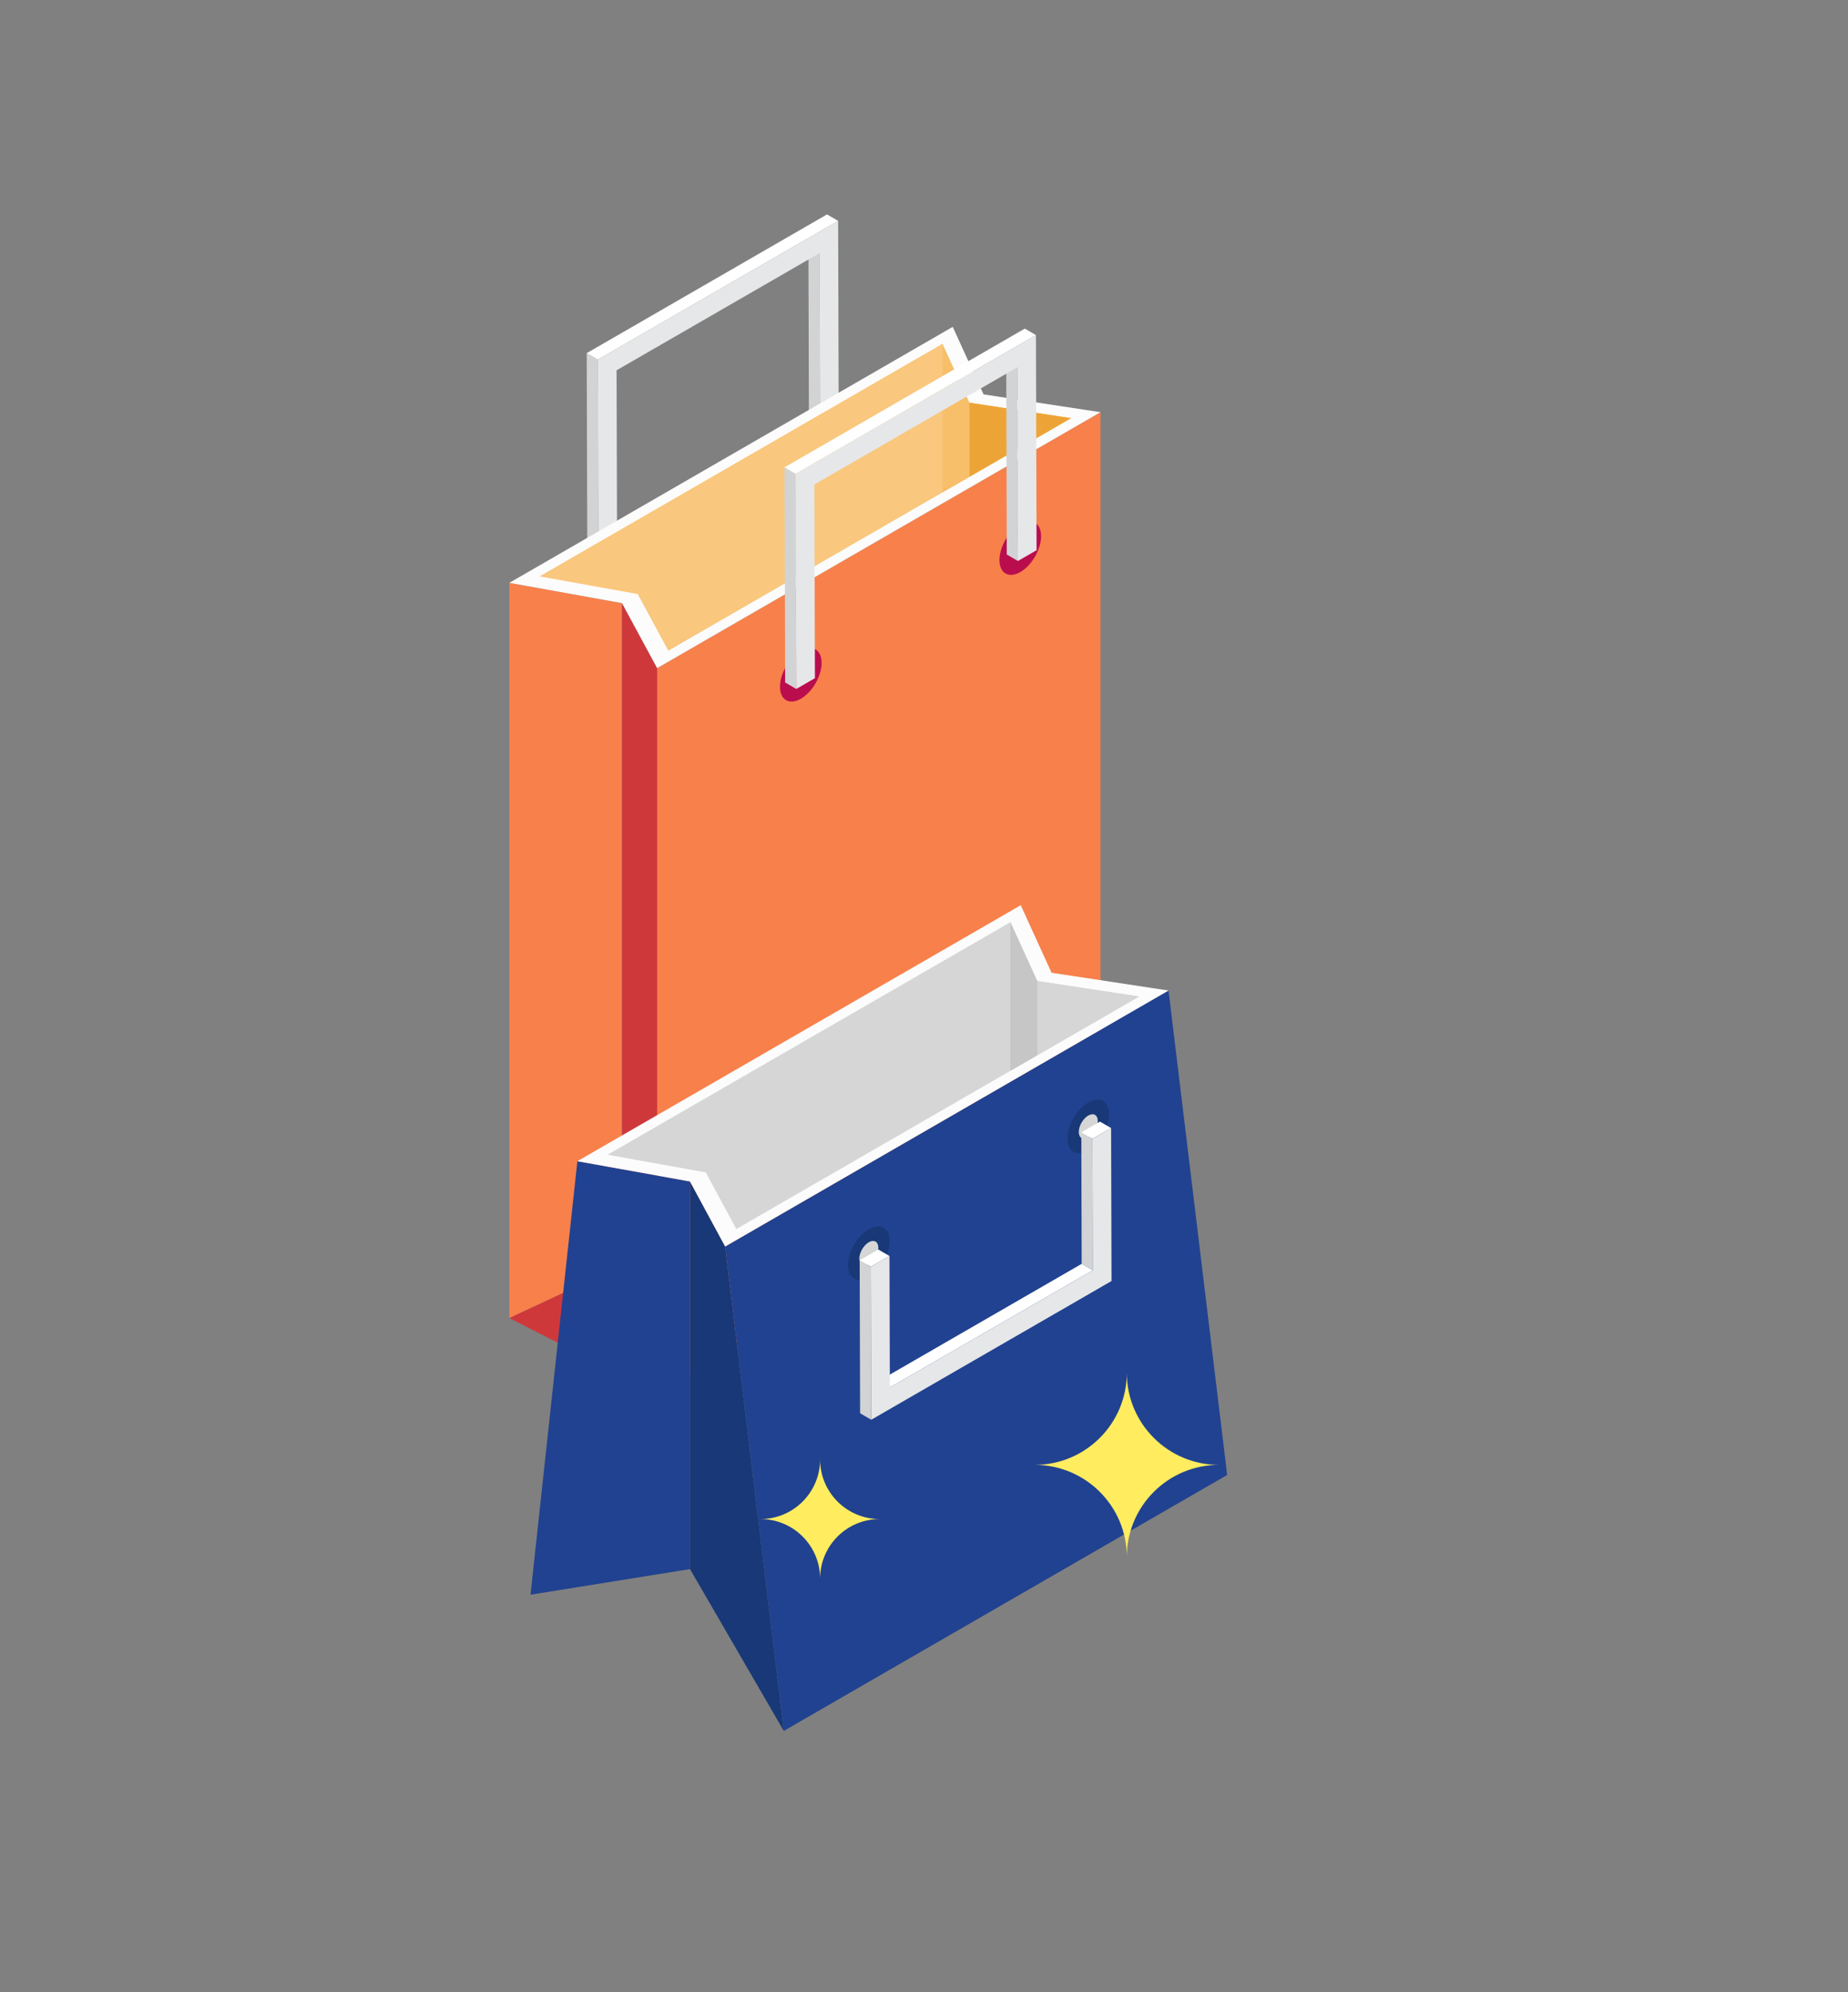 <?xml version="1.0" encoding="utf-8"?>
<!-- Generator: Adobe Illustrator 14.0.0, SVG Export Plug-In . SVG Version: 6.00 Build 43363)  -->
<!DOCTYPE svg PUBLIC "-//W3C//DTD SVG 1.1//EN" "http://www.w3.org/Graphics/SVG/1.1/DTD/svg11.dtd">
<svg version="1.1" xmlns="http://www.w3.org/2000/svg" xmlns:xlink="http://www.w3.org/1999/xlink" x="0px" y="0px" width="128px"
	 height="138px" viewBox="0 0 128 138" enable-background="new 0 0 128 138" xml:space="preserve">
<rect x="0" y="0" width="128" height="138" fill="#808080" stroke="none"/>
<g id="Layer_1" display="none">
	<path display="inline" fill="#ACE0F5" d="M121.417,97.795c0,2.366-1.677,5.271-3.727,6.453l-50.13,28.943
		c-2.05,1.184-5.403,1.184-7.452,0l-50.13-28.943c-2.049-1.182-3.726-4.087-3.726-6.453V39.909c0-2.367,1.677-5.272,3.726-6.454
		l50.13-28.943c2.048-1.183,5.402-1.183,7.452,0l50.13,28.943c2.05,1.182,3.727,4.087,3.727,6.454V97.795z"/>
	<g display="inline">
		<defs>
			<path id="SVGID_1_" d="M121.417,97.795c0,2.366-1.677,5.271-3.727,6.453l-50.13,28.943c-2.05,1.184-5.403,1.184-7.452,0
				l-50.13-28.943c-2.049-1.182-3.726-4.087-3.726-6.453V39.909c0-2.367,1.677-5.272,3.726-6.454l50.13-28.943
				c2.048-1.183,5.402-1.183,7.452,0l50.13,28.943c2.05,1.182,3.727,4.087,3.727,6.454V97.795z"/>
		</defs>
		<clipPath id="SVGID_2_">
			<use xlink:href="#SVGID_1_"  overflow="visible"/>
		</clipPath>
		<path clip-path="url(#SVGID_2_)" fill="#9AC7EF" d="M9.979,101.548c-2.049,1.184-2.049,3.119,0,4.304l50.13,28.941
			c2.048,1.185,5.402,1.185,7.452,0l50.13-28.941c2.05-1.185,2.05-3.12,0-4.304l-50.13-28.942c-2.05-1.183-5.403-1.183-7.452,0
			L9.979,101.548z"/>
	</g>
</g>
<g id="Layer_2">
	<g>
		<polygon fill="#D1D3D4" points="56.803,30.949 56.032,30.501 55.994,17.086 56.765,17.535 		"/>
		<polygon fill="#D1D3D4" points="41.452,39.813 40.681,39.364 40.638,24.462 41.409,24.91 		"/>
		<polygon fill="#FFFFFF" points="41.409,24.91 40.638,24.462 57.282,14.853 58.053,15.3 		"/>
		<polygon fill="#E6E7E8" points="58.053,15.3 58.095,30.204 56.803,30.949 56.765,17.535 42.706,25.651 42.744,39.066 
			41.451,39.813 41.409,24.91 		"/>
		<polygon fill="#F8804B" points="76.227,28.552 45.516,46.283 45.517,96.52 76.227,78.789 		"/>
		<polygon fill="#F8804B" points="43.082,41.778 35.28,40.373 35.28,91.302 43.082,87.654 		"/>
		<polygon fill="#CF383B" points="43.082,87.654 43.082,41.778 45.517,46.282 45.517,96.519 		"/>
		<polygon fill="#CF383B" points="35.28,91.302 43.082,87.654 45.516,96.519 		"/>
		<polygon fill="#FCFCFC" points="43.082,41.778 45.517,46.282 76.227,28.552 68.125,27.319 65.99,22.642 35.28,40.373 		"/>
		<polygon fill="#F9C77D" points="44.17,41.15 46.291,45.073 74.191,28.965 67.135,27.892 65.274,23.817 37.375,39.925 		"/>
		<polygon fill="#EDA437" points="67.135,27.892 67.135,33.039 74.191,28.964 		"/>
		<polygon fill="#F7BF6A" points="65.274,23.816 65.274,34.112 67.135,33.039 67.135,27.891 		"/>
		<path fill="#BA0D4E" d="M55.463,45.088c0.797-0.46,1.444-0.091,1.446,0.824c0.003,0.915-0.64,2.028-1.436,2.488
			c-0.797,0.46-1.443,0.091-1.446-0.824C54.024,46.662,54.667,45.549,55.463,45.088"/>
		<path fill="#BA0D4E" d="M70.664,36.313c0.796-0.459,1.443-0.091,1.446,0.824c0.001,0.915-0.642,2.029-1.437,2.488
			c-0.797,0.459-1.444,0.091-1.446-0.824C69.225,37.886,69.867,36.772,70.664,36.313"/>
		<polygon fill="#D1D3D4" points="70.504,38.859 69.732,38.411 69.694,24.996 70.466,25.444 		"/>
		<polygon fill="#D1D3D4" points="55.152,47.723 54.381,47.274 54.339,32.372 55.11,32.82 		"/>
		<polygon fill="#FFFFFF" points="55.11,32.82 54.339,32.372 70.982,22.762 71.754,23.211 		"/>
		<polygon fill="#E6E7E8" points="71.754,23.211 71.797,38.113 70.504,38.859 70.466,25.444 56.406,33.561 56.445,46.977 
			55.152,47.723 55.11,32.82 		"/>
		<polygon fill="#214290" points="80.938,68.613 50.227,86.345 54.288,119.899 84.998,102.17 		"/>
		<polygon fill="#214290" points="47.792,81.84 39.991,80.436 36.745,110.464 47.792,108.69 		"/>
		<polygon fill="#183877" points="47.792,108.69 47.792,81.84 50.227,86.345 54.288,119.899 		"/>
		<polygon fill="#FCFCFC" points="47.792,81.84 50.227,86.344 80.937,68.614 72.836,67.382 70.701,62.704 39.991,80.436 		"/>
		<polygon fill="#D6D6D6" points="48.881,81.212 51.001,85.136 78.902,69.026 71.845,67.953 69.985,63.879 42.085,79.987 		"/>
		<polygon fill="#D6D6D6" points="71.845,67.953 71.845,73.102 78.902,69.026 		"/>
		<polygon fill="#C6C6C6" points="69.985,63.879 69.985,74.175 71.845,73.101 71.845,67.953 		"/>
		<path fill="#183877" d="M60.174,85.15c0.796-0.459,1.443-0.091,1.446,0.824c0.002,0.915-0.641,2.029-1.437,2.488
			c-0.797,0.46-1.444,0.091-1.446-0.823C58.734,86.724,59.377,85.61,60.174,85.15"/>
		<path fill="#D6D6D6" d="M60.176,86.05c0.364-0.21,0.66-0.041,0.661,0.377c0.001,0.417-0.293,0.927-0.657,1.138
			c-0.364,0.21-0.66,0.041-0.661-0.377C59.519,86.769,59.813,86.26,60.176,86.05"/>
		<path fill="#183877" d="M75.375,76.374c0.796-0.459,1.443-0.091,1.446,0.824c0.001,0.916-0.642,2.029-1.438,2.489
			c-0.796,0.459-1.443,0.091-1.445-0.825C73.936,77.948,74.578,76.834,75.375,76.374"/>
		<path fill="#D6D6D6" d="M75.377,77.273c0.363-0.21,0.66-0.041,0.66,0.377c0.002,0.419-0.292,0.928-0.656,1.138
			c-0.363,0.209-0.659,0.041-0.66-0.377C74.719,77.993,75.013,77.483,75.377,77.273"/>
		<polygon fill="#D1D3D4" points="75.691,87.994 74.921,87.545 74.896,78.438 75.666,78.886 		"/>
		<polygon fill="#FFFFFF" points="75.667,78.886 74.896,78.438 76.188,77.691 76.959,78.14 		"/>
		<polygon fill="#FFFFFF" points="61.636,96.109 60.864,95.661 74.921,87.546 75.691,87.994 		"/>
		<polygon fill="#FFFFFF" points="60.315,87.749 59.544,87.301 60.838,86.554 61.61,87.002 		"/>
		<polygon fill="#D1D3D4" points="60.345,98.345 59.574,97.896 59.544,87.301 60.315,87.75 		"/>
		<polygon fill="#E6E7E8" points="76.959,78.14 76.988,88.735 60.345,98.345 60.314,87.75 61.61,87.002 61.636,96.109 
			75.691,87.994 75.667,78.886 		"/>
		<path fill="#FFEC5F" d="M84.429,101.471c-3.524,0-6.382-2.856-6.382-6.382c0,3.525-2.857,6.382-6.382,6.382
			c3.524,0,6.382,2.857,6.382,6.383C78.047,104.328,80.904,101.471,84.429,101.471"/>
		<path fill="#FFEC5F" d="M60.933,105.224c-2.281,0-4.13-1.85-4.13-4.131c0,2.281-1.849,4.131-4.13,4.131
			c2.281,0,4.13,1.848,4.13,4.129C56.803,107.071,58.652,105.224,60.933,105.224"/>
	</g>
</g>
</svg>
